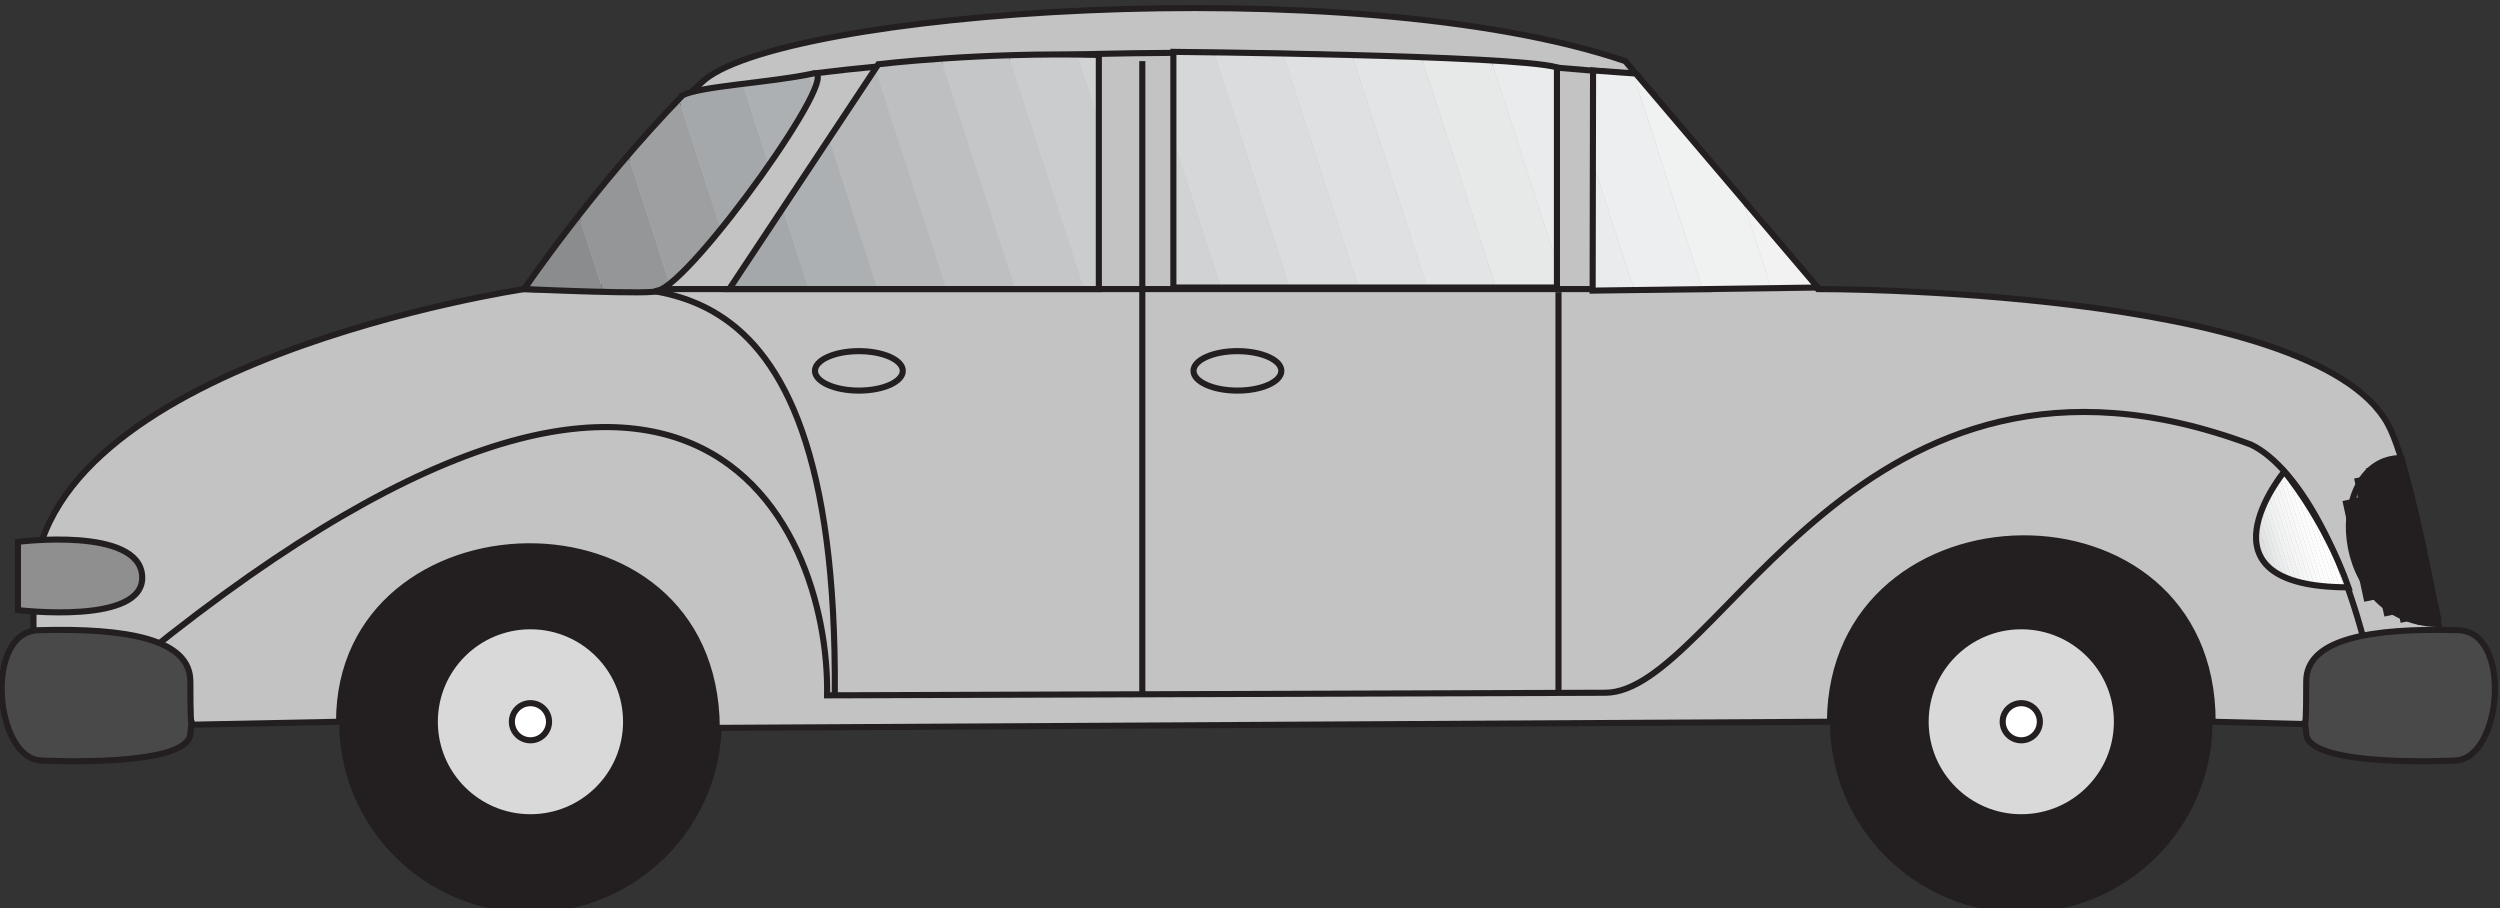 <?xml version="1.0" encoding="UTF-8" standalone="no"?>
<!-- Created with Inkscape (http://www.inkscape.org/) -->

<svg
   version="1.1"
   id="svg9"
   xml:space="preserve"
   width="90.538"
   height="32.885"
   viewBox="0 0 90.538 32.885"
   xmlns="http://www.w3.org/2000/svg"
   xmlns:svg="http://www.w3.org/2000/svg"><rect x="0" y="0" width="90.538" height="32.885" fill="#333333" stroke="none"/><defs
     id="defs13"><clipPath
       clipPathUnits="userSpaceOnUse"
       id="clipPath139"><path
         d="m 171.093,538.263 c 0.507,0.253 2.363,0.337 3.544,0.59 0.914,0.195 -3.291,-5.687 -4.219,-5.898 0.042,-0.127 -3.628,0.042 -3.628,0.042 0,0 1.856,2.738 4.303,5.266"
         id="path137" /></clipPath><clipPath
       clipPathUnits="userSpaceOnUse"
       id="clipPath179"><path
         d="m 195.817,532.955 0.011,5.982 1.16,-0.084 4.947,-5.814 -6.118,-0.084"
         id="path177" /></clipPath><clipPath
       clipPathUnits="userSpaceOnUse"
       id="clipPath211"><path
         d="m 182.401,532.997 v 6.361 c -3.207,0.085 -5.992,-0.253 -5.992,-0.253 l -4.05,-6.108 h 10.042"
         id="path209" /></clipPath><clipPath
       clipPathUnits="userSpaceOnUse"
       id="clipPath255"><path
         d="m 194.847,533.039 v 5.982 c -1.181,0.337 -10.421,0.422 -10.421,0.422 v -6.404 h 10.421"
         id="path253" /></clipPath><clipPath
       clipPathUnits="userSpaceOnUse"
       id="clipPath299"><path
         d="m 214.607,528.04 c 0,0 1.082,-1.278 1.743,-3.146 -4.331,0 -1.743,3.146 -1.743,3.146"
         id="path297" /></clipPath></defs><g
     id="g15"
     transform="matrix(1.333,0,0,-1.333,-203.346,720.954)"><g
       id="g63"><g
         id="g65"
         transform="translate(166.959,516.052)"><path
           d="M 0,0 C 2.871,0 5.198,2.324 5.198,5.19 5.198,8.057 2.871,10.381 0,10.381 -2.871,10.381 -5.198,8.057 -5.198,5.19 -5.198,2.324 -2.871,0 0,0"
           style="fill:#231f20;fill-opacity:1;fill-rule:nonzero;stroke:none"
           id="path67" /></g><g
         id="g69"
         transform="translate(166.959,518.647)"><path
           d="M 0,0 C 1.435,0 2.599,1.162 2.599,2.595 2.599,4.029 1.435,5.19 0,5.19 -1.435,5.19 -2.599,4.029 -2.599,2.595 -2.599,1.162 -1.435,0 0,0 Z"
           style="fill:#d9d9d9;fill-opacity:1;fill-rule:nonzero;stroke:#231f20;stroke-width:0.166;stroke-linecap:butt;stroke-linejoin:miter;stroke-miterlimit:4;stroke-dasharray:none;stroke-opacity:1"
           id="path71" /></g><g
         id="g73"
         transform="translate(166.959,520.738)"><path
           d="M 0,0 C 0.279,0 0.505,0.226 0.505,0.505 0.505,0.783 0.279,1.009 0,1.009 -0.279,1.009 -0.505,0.783 -0.505,0.505 -0.505,0.226 -0.279,0 0,0 Z"
           style="fill:#ffffff;fill-opacity:1;fill-rule:nonzero;stroke:#231f20;stroke-width:0.166;stroke-linecap:butt;stroke-linejoin:miter;stroke-miterlimit:4;stroke-dasharray:none;stroke-opacity:1"
           id="path75" /></g><g
         id="g77"
         transform="translate(207.462,516.052)"><path
           d="M 0,0 C 2.871,0 5.198,2.324 5.198,5.19 5.198,8.057 2.871,10.381 0,10.381 -2.871,10.381 -5.198,8.057 -5.198,5.19 -5.198,2.324 -2.871,0 0,0"
           style="fill:#231f20;fill-opacity:1;fill-rule:nonzero;stroke:none"
           id="path79" /></g><g
         id="g81"
         transform="translate(207.462,518.647)"><path
           d="M 0,0 C 1.436,0 2.599,1.162 2.599,2.595 2.599,4.029 1.436,5.19 0,5.19 -1.435,5.19 -2.599,4.029 -2.599,2.595 -2.599,1.162 -1.435,0 0,0 Z"
           style="fill:#d9d9d9;fill-opacity:1;fill-rule:nonzero;stroke:#231f20;stroke-width:0.166;stroke-linecap:butt;stroke-linejoin:miter;stroke-miterlimit:4;stroke-dasharray:none;stroke-opacity:1"
           id="path83" /></g><g
         id="g85"
         transform="translate(207.462,520.738)"><path
           d="M 0,0 C 0.279,0 0.505,0.226 0.505,0.505 0.505,0.783 0.279,1.009 0,1.009 -0.279,1.009 -0.505,0.783 -0.505,0.505 -0.505,0.226 -0.279,0 0,0 Z"
           style="fill:#ffffff;fill-opacity:1;fill-rule:nonzero;stroke:#231f20;stroke-width:0.166;stroke-linecap:butt;stroke-linejoin:miter;stroke-miterlimit:4;stroke-dasharray:none;stroke-opacity:1"
           id="path87" /></g><g
         id="g89"
         transform="translate(153.457,524.782)"><path
           d="m 0,0 c 0,6.235 13.332,8.215 13.332,8.215 0,0 2.616,3.581 4.81,5.603 1.941,1.938 17.678,3.117 25.104,0.59 l 5.232,-6.193 c 0,0 13.459,0.042 15.484,-3.665 0.832,-1.523 1.856,-8.257 1.856,-8.257 l -6.615,0.167 c 0,6.741 -10.346,6.545 -10.396,0 L 18.564,-3.707 C 18.522,3.033 8.303,2.653 8.303,-3.54 L 0,-3.707 Z"
           style="fill:#c3c3c3;fill-opacity:1;fill-rule:nonzero;stroke:#231f20;stroke-width:0.166;stroke-linecap:butt;stroke-linejoin:miter;stroke-miterlimit:4;stroke-dasharray:none;stroke-opacity:1"
           id="path91" /></g><g
         id="g93"
         transform="translate(217.251,521.117)"><path
           d="m 0,0 c -0.679,4.436 -2.272,7.044 -3.544,7.653 -10.688,3.988 -14.447,-6.74 -17.552,-6.74 l -21.137,-0.07 c 0.084,4.549 -3.671,14.281 -20.885,-0.885"
           style="fill:none;stroke:#231f20;stroke-width:0.166;stroke-linecap:butt;stroke-linejoin:miter;stroke-miterlimit:4;stroke-dasharray:none;stroke-opacity:1"
           id="path95" /></g><g
         id="g97"
         transform="translate(153.584,523.729)"><path
           d="m 0,0 c 2.447,0.07 4.135,-0.253 4.135,-1.39 0,-2.022 0.084,-0.506 0,-1.433 C 4.05,-3.749 0.084,-3.539 0.084,-3.539 -1.181,-3.497 -1.477,-0.042 0,0 Z"
           style="fill:#494949;fill-opacity:1;fill-rule:nonzero;stroke:#231f20;stroke-width:0.166;stroke-linecap:butt;stroke-linejoin:miter;stroke-miterlimit:4;stroke-dasharray:none;stroke-opacity:1"
           id="path99" /></g><g
         id="g101"
         transform="translate(219.339,523.729)"><path
           d="m 0,0 c -2.446,0.07 -4.135,-0.253 -4.135,-1.39 0,-2.022 -0.084,-0.506 0,-1.433 0.085,-0.926 4.051,-0.716 4.051,-0.716 C 1.181,-3.497 1.477,-0.042 0,0 Z"
           style="fill:#494949;fill-opacity:1;fill-rule:nonzero;stroke:#231f20;stroke-width:0.166;stroke-linecap:butt;stroke-linejoin:miter;stroke-miterlimit:4;stroke-dasharray:none;stroke-opacity:1"
           id="path103" /></g><g
         id="g105"
         transform="translate(166.79,532.997)"><path
           d="M 0,0 C 2.785,-0.126 8.523,1.896 8.438,-10.995"
           style="fill:none;stroke:#231f20;stroke-width:0.166;stroke-linecap:butt;stroke-linejoin:miter;stroke-miterlimit:4;stroke-dasharray:none;stroke-opacity:1"
           id="path107" /><g
           id="g109"
           transform="translate(0.211)"><path
             d="M 0,0 H 32.065"
             style="fill:none;stroke:#231f20;stroke-width:0.166;stroke-linecap:butt;stroke-linejoin:miter;stroke-miterlimit:4;stroke-dasharray:none;stroke-opacity:1"
             id="path111" /><g
             id="g113"
             transform="translate(16.581,6.193)"><path
               d="M 0,0 V -17.23"
               style="fill:none;stroke:#231f20;stroke-width:0.166;stroke-linecap:butt;stroke-linejoin:miter;stroke-miterlimit:4;stroke-dasharray:none;stroke-opacity:1"
               id="path115" /><g
               id="g117"
               transform="translate(-7.7,-8.951)"><path
                 d="M 0,0 C 0.659,0 1.193,0.24 1.193,0.536 1.193,0.832 0.659,1.072 0,1.072 -0.659,1.072 -1.193,0.832 -1.193,0.536 -1.193,0.24 -0.659,0 0,0 Z"
                 style="fill:none;stroke:#231f20;stroke-width:0.166;stroke-linecap:butt;stroke-linejoin:miter;stroke-miterlimit:4;stroke-dasharray:none;stroke-opacity:1"
                 id="path119" /><g
                 id="g121"
                 transform="translate(10.284)"><path
                   d="M 0,0 C 0.659,0 1.193,0.24 1.193,0.536 1.193,0.832 0.659,1.072 0,1.072 -0.659,1.072 -1.193,0.832 -1.193,0.536 -1.193,0.24 -0.659,0 0,0 Z"
                   style="fill:none;stroke:#231f20;stroke-width:0.166;stroke-linecap:butt;stroke-linejoin:miter;stroke-miterlimit:4;stroke-dasharray:none;stroke-opacity:1"
                   id="path123" /><g
                   id="g125"
                   transform="translate(8.723,2.674)"><path
                     d="M 0,0 V -10.869"
                     style="fill:none;stroke:#231f20;stroke-width:0.166;stroke-linecap:butt;stroke-linejoin:miter;stroke-miterlimit:4;stroke-dasharray:none;stroke-opacity:1"
                     id="path127" /><g
                     id="g129"
                     transform="translate(-20.252,5.94)"><path
                       d="M 0,0 C 10.21,1.264 21.982,0 21.982,0"
                       style="fill:none;stroke:#231f20;stroke-width:0.166;stroke-linecap:butt;stroke-linejoin:miter;stroke-miterlimit:4;stroke-dasharray:none;stroke-opacity:1"
                       id="path131" /></g></g></g></g></g></g></g><g
         id="g133"><g
           id="g135"
           clip-path="url(#clipPath139)"><g
             id="g141"
             transform="translate(176.547,534.428)"><path
               d="m 0,0 -0.56,-0.18 -1.762,5.461 1.036,0.334 h 0.724 L 0,3.873 V 0"
               style="fill:#b6b8ba;fill-opacity:1;fill-rule:nonzero;stroke:none"
               id="path143" /></g><g
             id="g145"
             transform="translate(175.987,534.248)"><path
               d="M 0,0 -1.692,-0.544 -3.455,4.917 -1.763,5.462 0,0"
               style="fill:#adb0b2;fill-opacity:1;fill-rule:nonzero;stroke:none"
               id="path147" /></g><g
             id="g149"
             transform="translate(174.295,533.703)"><path
               d="M 0,0 -1.692,-0.544 -3.455,4.917 -1.763,5.462 0,0"
               style="fill:#a5a8aa;fill-opacity:1;fill-rule:nonzero;stroke:none"
               id="path151" /></g><g
             id="g153"
             transform="translate(172.603,533.159)"><path
               d="M 0,0 -1.692,-0.544 -3.455,4.917 -1.763,5.462 0,0"
               style="fill:#9d9fa1;fill-opacity:1;fill-rule:nonzero;stroke:none"
               id="path155" /></g><g
             id="g157"
             transform="translate(170.911,532.614)"><path
               d="M 0,0 -1.692,-0.544 -3.455,4.917 -1.763,5.461 0,0"
               style="fill:#949698;fill-opacity:1;fill-rule:nonzero;stroke:none"
               id="path159" /></g><g
             id="g161"
             transform="translate(169.219,532.07)"><path
               d="M 0,0 -0.733,-0.236 H -1.792 L -3.425,4.825 V 4.927 L -1.763,5.461 0,0"
               style="fill:#8a8c8e;fill-opacity:1;fill-rule:nonzero;stroke:none"
               id="path163" /></g><g
             id="g165"
             transform="translate(165.794,536.894)"><path
               d="M 0,0 1.633,-5.06 H 0 V 0"
               style="fill:#7f8184;fill-opacity:1;fill-rule:nonzero;stroke:none"
               id="path167" /></g></g></g><g
         id="g169"
         transform="translate(171.093,538.263)"><path
           d="m 0,0 c 0.506,0.253 2.363,0.337 3.544,0.59 0.913,0.195 -3.291,-5.687 -4.219,-5.898 0.042,-0.126 -3.629,0.042 -3.629,0.042 0,0 1.857,2.738 4.304,5.266 z"
           style="fill:none;stroke:#231f20;stroke-width:0.166;stroke-linecap:butt;stroke-linejoin:miter;stroke-miterlimit:4;stroke-dasharray:none;stroke-opacity:1"
           id="path171" /></g><g
         id="g173"><g
           id="g175"
           clip-path="url(#clipPath179)"><g
             id="g181"
             transform="translate(202.931,533)"><path
               d="m 0,0 -0.355,-0.114 -2.274,7.045 h 1.867 L 0,4.571 V 0"
               style="fill:#f4f5f5;fill-opacity:1;fill-rule:nonzero;stroke:none"
               id="path183" /></g><g
             id="g185"
             transform="translate(202.576,532.886)"><path
               d="m 0,0 -1.692,-0.544 -2.45,7.589 h 1.868 L 0,0"
               style="fill:#f2f2f3;fill-opacity:1;fill-rule:nonzero;stroke:none"
               id="path187" /></g><g
             id="g189"
             transform="translate(200.884,532.342)"><path
               d="m 0,0 -1.185,-0.381 h -0.56 L -4.198,7.22 -3.05,7.59 h 0.6 L 0,0"
               style="fill:#f0f1f1;fill-opacity:1;fill-rule:nonzero;stroke:none"
               id="path191" /></g><g
             id="g193"
             transform="translate(197.271,531.96)"><path
               d="M 0,0 -2.278,7.057 -0.586,7.602 1.868,0 H 0"
               style="fill:#edeeef;fill-opacity:1;fill-rule:nonzero;stroke:none"
               id="path195" /></g><g
             id="g197"
             transform="translate(195.403,531.96)"><path
               d="M 0,0 -0.582,1.803 V 7.002 L -0.41,7.057 1.868,0 H 0"
               style="fill:#eaebec;fill-opacity:1;fill-rule:nonzero;stroke:none"
               id="path199" /></g></g></g><g
         id="g201"
         transform="translate(195.817,532.955)"><path
           d="M 0,0 0.011,5.982 1.171,5.898 6.118,0.084 Z"
           style="fill:none;stroke:#231f20;stroke-width:0.166;stroke-linecap:butt;stroke-linejoin:miter;stroke-miterlimit:4;stroke-dasharray:none;stroke-opacity:1"
           id="path203" /></g><g
         id="g205"><g
           id="g207"
           clip-path="url(#clipPath211)"><g
             id="g213"
             transform="translate(183.397,534.439)"><path
               d="m 0,0 -1.936,5.998 h 1.868 L 0,5.787 V 0"
               style="fill:#d0d2d3;fill-opacity:1;fill-rule:nonzero;stroke:none"
               id="path215" /></g><g
             id="g217"
             transform="translate(183.397,532.958)"><path
               d="m 0,0 -1.259,-0.405 -2.545,7.884 h 1.868 L 0,1.48 V 0"
               style="fill:#cbccce;fill-opacity:1;fill-rule:nonzero;stroke:none"
               id="path219" /></g><g
             id="g221"
             transform="translate(182.137,532.553)"><path
               d="m 0,0 -1.692,-0.545 -2.557,7.922 1.574,0.507 h 0.13 L 0,0"
               style="fill:#c5c6c8;fill-opacity:1;fill-rule:nonzero;stroke:none"
               id="path223" /></g><g
             id="g225"
             transform="translate(180.445,532.009)"><path
               d="M 0,0 -0.019,-0.006 H -1.866 L -4.249,7.377 -2.557,7.922 0,0"
               style="fill:#bdbfc1;fill-opacity:1;fill-rule:nonzero;stroke:none"
               id="path227" /></g><g
             id="g229"
             transform="translate(176.712,532.003)"><path
               d="M 0,0 -2.207,6.839 -0.515,7.383 1.868,0 H 0"
               style="fill:#b6b8ba;fill-opacity:1;fill-rule:nonzero;stroke:none"
               id="path231" /></g><g
             id="g233"
             transform="translate(174.844,532.003)"><path
               d="M 0,0 -2.032,6.294 -0.34,6.839 1.868,0 H 0"
               style="fill:#adb0b2;fill-opacity:1;fill-rule:nonzero;stroke:none"
               id="path235" /></g><g
             id="g237"
             transform="translate(172.976,532.003)"><path
               d="m 0,0 -1.613,4.998 v 0.83 L -0.164,6.294 1.868,0 H 0"
               style="fill:#a5a8aa;fill-opacity:1;fill-rule:nonzero;stroke:none"
               id="path239" /></g><g
             id="g241"
             transform="translate(171.363,537)"><path
               d="M 0,0 1.613,-4.998 H 0 V 0"
               style="fill:#9d9fa1;fill-opacity:1;fill-rule:nonzero;stroke:none"
               id="path243" /></g></g></g><g
         id="g245"
         transform="translate(182.401,532.997)"><path
           d="M 0,0 V 6.361 C -3.207,6.445 -5.991,6.108 -5.991,6.108 L -10.042,0 Z"
           style="fill:none;stroke:#231f20;stroke-width:0.166;stroke-linecap:butt;stroke-linejoin:miter;stroke-miterlimit:4;stroke-dasharray:none;stroke-opacity:1"
           id="path247" /></g><g
         id="g249"><g
           id="g251"
           clip-path="url(#clipPath255)"><g
             id="g257"
             transform="translate(195.843,536.385)"><path
               d="M 0,0 -1.308,4.052 H 0 V 0"
               style="fill:#edeeef;fill-opacity:1;fill-rule:nonzero;stroke:none"
               id="path259" /></g><g
             id="g261"
             transform="translate(195.843,533)"><path
               d="m 0,0 -0.702,-0.226 -2.474,7.663 h 1.868 L 0,3.384 V 0"
               style="fill:#eaebec;fill-opacity:1;fill-rule:nonzero;stroke:none"
               id="path263" /></g><g
             id="g265"
             transform="translate(195.141,532.774)"><path
               d="m 0,0 -1.692,-0.544 -2.649,8.207 h 1.868 L 0,0"
               style="fill:#e7e8e8;fill-opacity:1;fill-rule:nonzero;stroke:none"
               id="path267" /></g><g
             id="g269"
             transform="translate(193.449,532.23)"><path
               d="m 0,0 -0.576,-0.185 h -1.232 l -2.709,8.392 h 1.868 L 0,0"
               style="fill:#e3e4e5;fill-opacity:1;fill-rule:nonzero;stroke:none"
               id="path271" /></g><g
             id="g273"
             transform="translate(189.773,532.045)"><path
               d="m 0,0 -2.709,8.392 h 1.868 L 1.868,0 H 0"
               style="fill:#dfe0e1;fill-opacity:1;fill-rule:nonzero;stroke:none"
               id="path275" /></g><g
             id="g277"
             transform="translate(187.905,532.045)"><path
               d="m 0,0 -2.592,8.032 1.119,0.36 h 0.632 L 1.868,0 H 0"
               style="fill:#dbdcde;fill-opacity:1;fill-rule:nonzero;stroke:none"
               id="path279" /></g><g
             id="g281"
             transform="translate(186.037,532.045)"><path
               d="M 0,0 -2.417,7.488 -0.725,8.032 1.868,0 H 0"
               style="fill:#d6d7d9;fill-opacity:1;fill-rule:nonzero;stroke:none"
               id="path283" /></g><g
             id="g285"
             transform="translate(184.169,532.045)"><path
               d="M 0,0 -0.74,2.291 V 7.426 L -0.549,7.488 1.868,0 H 0"
               style="fill:#d0d2d3;fill-opacity:1;fill-rule:nonzero;stroke:none"
               id="path287" /></g></g></g><g
         id="g289"
         transform="translate(194.847,533.039)"><path
           d="M 0,0 V 5.982 C -1.181,6.319 -10.421,6.403 -10.421,6.403 V 0 Z"
           style="fill:none;stroke:#231f20;stroke-width:0.166;stroke-linecap:butt;stroke-linejoin:miter;stroke-miterlimit:4;stroke-dasharray:none;stroke-opacity:1"
           id="path291" /></g><g
         id="g293"><g
           id="g295"
           clip-path="url(#clipPath299)"><g
             id="g301"
             transform="translate(217.346,524.853)"><path
               d="M 0,0 -0.599,-0.19 -1.89,3.809 -0.737,4.181 H 0 V 0"
               style="fill:#ffffff;fill-opacity:1;fill-rule:nonzero;stroke:none"
               id="path303" /></g><g
             id="g305"
             transform="translate(216.747,524.663)"><path
               d="M 0,0 -0.101,-0.032 -1.392,3.967 -1.291,4 0,0"
               style="fill:#ffffff;fill-opacity:1;fill-rule:nonzero;stroke:none"
               id="path307" /></g><g
             id="g309"
             transform="translate(216.646,524.631)"><path
               d="m 0,0 -0.101,-0.033 -1.291,4 0.101,0.032 L 0,0"
               style="fill:#ffffff;fill-opacity:1;fill-rule:nonzero;stroke:none"
               id="path311" /></g><g
             id="g313"
             transform="translate(216.545,524.598)"><path
               d="M 0,0 -0.101,-0.032 -1.392,3.967 -1.291,4 0,0"
               style="fill:#ffffff;fill-opacity:1;fill-rule:nonzero;stroke:none"
               id="path315" /></g><g
             id="g317"
             transform="translate(216.444,524.566)"><path
               d="m 0,0 -0.101,-0.033 -1.291,4 L -1.291,4 0,0"
               style="fill:#ffffff;fill-opacity:1;fill-rule:nonzero;stroke:none"
               id="path319" /></g><g
             id="g321"
             transform="translate(216.343,524.533)"><path
               d="m 0,0 -0.101,-0.033 -1.291,4 0.101,0.032 L 0,0"
               style="fill:#ffffff;fill-opacity:1;fill-rule:nonzero;stroke:none"
               id="path323" /></g><g
             id="g325"
             transform="translate(216.242,524.5)"><path
               d="M 0,0 -0.101,-0.032 -1.392,3.967 -1.291,4 0,0"
               style="fill:#fdfdfd;fill-opacity:1;fill-rule:nonzero;stroke:none"
               id="path327" /></g><g
             id="g329"
             transform="translate(216.141,524.468)"><path
               d="m 0,0 -0.101,-0.033 -1.291,4 0.101,0.032 L 0,0"
               style="fill:#fdfdfd;fill-opacity:1;fill-rule:nonzero;stroke:none"
               id="path331" /></g><g
             id="g333"
             transform="translate(216.04,524.435)"><path
               d="m 0,0 -0.101,-0.033 -1.291,4 0.101,0.032 L 0,0"
               style="fill:#fdfdfd;fill-opacity:1;fill-rule:nonzero;stroke:none"
               id="path335" /></g><g
             id="g337"
             transform="translate(215.939,524.403)"><path
               d="m 0,0 -0.101,-0.033 -1.291,4 0.101,0.032 L 0,0"
               style="fill:#fcfcfc;fill-opacity:1;fill-rule:nonzero;stroke:none"
               id="path339" /></g><g
             id="g341"
             transform="translate(215.838,524.37)"><path
               d="m 0,0 -0.101,-0.033 -1.291,4 0.101,0.032 L 0,0"
               style="fill:#fafbfb;fill-opacity:1;fill-rule:nonzero;stroke:none"
               id="path343" /></g><g
             id="g345"
             transform="translate(215.737,524.338)"><path
               d="m 0,0 -0.101,-0.033 -1.291,4 L -1.291,4 0,0"
               style="fill:#f9f9fa;fill-opacity:1;fill-rule:nonzero;stroke:none"
               id="path347" /></g><g
             id="g349"
             transform="translate(215.636,524.305)"><path
               d="M 0,0 -0.101,-0.032 -1.392,3.967 -1.291,3.999 0,0"
               style="fill:#f7f7f8;fill-opacity:1;fill-rule:nonzero;stroke:none"
               id="path351" /></g><g
             id="g353"
             transform="translate(215.534,524.273)"><path
               d="m 0,0 -0.101,-0.033 -1.291,4 0.101,0.032 L 0,0"
               style="fill:#f6f6f7;fill-opacity:1;fill-rule:nonzero;stroke:none"
               id="path355" /></g><g
             id="g357"
             transform="translate(215.433,524.24)"><path
               d="M 0,0 -0.101,-0.032 -1.392,3.967 -1.291,3.999 0,0"
               style="fill:#f4f5f5;fill-opacity:1;fill-rule:nonzero;stroke:none"
               id="path359" /></g><g
             id="g361"
             transform="translate(215.332,524.208)"><path
               d="m 0,0 -0.101,-0.033 -1.291,4 0.101,0.032 L 0,0"
               style="fill:#f2f2f3;fill-opacity:1;fill-rule:nonzero;stroke:none"
               id="path363" /></g><g
             id="g365"
             transform="translate(215.231,524.175)"><path
               d="M 0,0 -0.101,-0.032 -1.392,3.967 -1.291,4 0,0"
               style="fill:#f0f1f1;fill-opacity:1;fill-rule:nonzero;stroke:none"
               id="path367" /></g><g
             id="g369"
             transform="translate(215.13,524.143)"><path
               d="m 0,0 -0.101,-0.033 -1.291,4 0.101,0.032 L 0,0"
               style="fill:#edeeef;fill-opacity:1;fill-rule:nonzero;stroke:none"
               id="path371" /></g><g
             id="g373"
             transform="translate(215.029,524.11)"><path
               d="M 0,0 -0.101,-0.032 -1.392,3.967 -1.291,3.999 0,0"
               style="fill:#eaebec;fill-opacity:1;fill-rule:nonzero;stroke:none"
               id="path375" /></g><g
             id="g377"
             transform="translate(214.928,524.078)"><path
               d="m 0,0 -0.101,-0.033 -1.291,4 0.101,0.032 L 0,0"
               style="fill:#e7e8e8;fill-opacity:1;fill-rule:nonzero;stroke:none"
               id="path379" /></g><g
             id="g381"
             transform="translate(214.827,524.045)"><path
               d="M 0,0 -0.101,-0.032 -1.392,3.967 -1.291,4 0,0"
               style="fill:#e3e4e5;fill-opacity:1;fill-rule:nonzero;stroke:none"
               id="path383" /></g><g
             id="g385"
             transform="translate(214.726,524.013)"><path
               d="m 0,0 -0.101,-0.033 -1.291,4 0.101,0.032 L 0,0"
               style="fill:#dfe0e1;fill-opacity:1;fill-rule:nonzero;stroke:none"
               id="path387" /></g><g
             id="g389"
             transform="translate(214.625,523.98)"><path
               d="m 0,0 -0.101,-0.033 -1.291,4 0.101,0.032 L 0,0"
               style="fill:#dbdcde;fill-opacity:1;fill-rule:nonzero;stroke:none"
               id="path391" /></g><g
             id="g393"
             transform="translate(214.524,523.948)"><path
               d="m 0,0 -0.101,-0.033 -1.291,4 0.101,0.032 L 0,0"
               style="fill:#d6d7d9;fill-opacity:1;fill-rule:nonzero;stroke:none"
               id="path395" /></g><g
             id="g397"
             transform="translate(214.423,523.915)"><path
               d="m 0,0 -0.047,-0.015 h -0.06 L -1.392,3.967 -1.291,3.999 0,0"
               style="fill:#d0d2d3;fill-opacity:1;fill-rule:nonzero;stroke:none"
               id="path399" /></g><g
             id="g401"
             transform="translate(214.204,523.9)"><path
               d="M 0,0 -1.275,3.95 -1.174,3.982 0.112,0 H 0"
               style="fill:#cbccce;fill-opacity:1;fill-rule:nonzero;stroke:none"
               id="path403" /></g><g
             id="g405"
             transform="translate(214.093,523.9)"><path
               d="M 0,0 -1.264,3.917 -1.163,3.95 0.112,0 H 0"
               style="fill:#c5c6c8;fill-opacity:1;fill-rule:nonzero;stroke:none"
               id="path407" /></g><g
             id="g409"
             transform="translate(213.981,523.9)"><path
               d="M 0,0 -1.254,3.885 -1.153,3.917 0.112,0 H 0"
               style="fill:#bdbfc1;fill-opacity:1;fill-rule:nonzero;stroke:none"
               id="path411" /></g><g
             id="g413"
             transform="translate(213.87,523.9)"><path
               d="M 0,0 -1.243,3.852 -1.142,3.885 0.112,0 H 0"
               style="fill:#b6b8ba;fill-opacity:1;fill-rule:nonzero;stroke:none"
               id="path415" /></g><g
             id="g417"
             transform="translate(213.758,523.9)"><path
               d="M 0,0 -1.233,3.819 -1.132,3.852 0.112,0 H 0"
               style="fill:#adb0b2;fill-opacity:1;fill-rule:nonzero;stroke:none"
               id="path419" /></g><g
             id="g421"
             transform="translate(213.647,523.9)"><path
               d="M 0,0 -1.222,3.787 -1.121,3.819 0.112,0 H 0"
               style="fill:#a5a8aa;fill-opacity:1;fill-rule:nonzero;stroke:none"
               id="path423" /></g><g
             id="g425"
             transform="translate(213.535,523.9)"><path
               d="M 0,0 -1.212,3.754 -1.111,3.787 0.112,0 H 0"
               style="fill:#9d9fa1;fill-opacity:1;fill-rule:nonzero;stroke:none"
               id="path427" /></g><g
             id="g429"
             transform="translate(213.423,523.9)"><path
               d="M 0,0 -1.201,3.722 -1.1,3.754 0.112,0 H 0"
               style="fill:#949698;fill-opacity:1;fill-rule:nonzero;stroke:none"
               id="path431" /></g><g
             id="g433"
             transform="translate(213.312,523.9)"><path
               d="M 0,0 -1.191,3.689 -1.09,3.722 0.112,0 H 0"
               style="fill:#8a8c8e;fill-opacity:1;fill-rule:nonzero;stroke:none"
               id="path435" /></g><g
             id="g437"
             transform="translate(213.2,523.9)"><path
               d="M 0,0 -1.18,3.657 -1.079,3.689 0.112,0 H 0"
               style="fill:#7f8184;fill-opacity:1;fill-rule:nonzero;stroke:none"
               id="path439" /></g><g
             id="g441"
             transform="translate(213.089,523.9)"><path
               d="M 0,0 -1.17,3.624 -1.069,3.657 0.112,0 H 0"
               style="fill:#757779;fill-opacity:1;fill-rule:nonzero;stroke:none"
               id="path443" /></g><g
             id="g445"
             transform="translate(212.977,523.9)"><path
               d="M 0,0 -1.159,3.592 -1.058,3.624 0.112,0 H 0"
               style="fill:#696a6c;fill-opacity:1;fill-rule:nonzero;stroke:none"
               id="path447" /></g><g
             id="g449"
             transform="translate(212.866,523.9)"><path
               d="M 0,0 -1.149,3.559 -1.048,3.592 0.112,0 H 0"
               style="fill:#5b5c5f;fill-opacity:1;fill-rule:nonzero;stroke:none"
               id="path451" /></g><g
             id="g453"
             transform="translate(211.717,527.459)"><path
               d="M 0,0 -0.101,-0.032 1.037,-3.559 H 1.149 L 0,0"
               style="fill:#4c4c4e;fill-opacity:1;fill-rule:nonzero;stroke:none"
               id="path455" /></g><g
             id="g457"
             transform="translate(211.616,527.427)"><path
               d="M 0,0 -0.101,-0.033 1.027,-3.527 H 1.138 L 0,0"
               style="fill:#39383a;fill-opacity:1;fill-rule:nonzero;stroke:none"
               id="path459" /></g><g
             id="g461"
             transform="translate(212.531,523.9)"><path
               d="M 0,0 -1.117,3.462 -1.016,3.494 0.112,0 H 0"
               style="fill:#231f20;fill-opacity:1;fill-rule:nonzero;stroke:none"
               id="path463" /></g><g
             id="g465"
             transform="translate(211.023,527.238)"><path
               d="M 0,0 0.39,0.124 1.507,-3.338 H 0 V 0"
               style="fill:#231f20;fill-opacity:1;fill-rule:nonzero;stroke:none"
               id="path467" /></g></g></g><g
         id="g469"
         transform="translate(214.607,528.04)"><path
           d="M 0,0 C 0,0 1.083,-1.278 1.744,-3.146 -2.588,-3.146 0,0 0,0 Z"
           style="fill:none;stroke:#231f20;stroke-width:0.166;stroke-linecap:butt;stroke-linejoin:miter;stroke-miterlimit:4;stroke-dasharray:none;stroke-opacity:1"
           id="path471" /></g><g
         id="g473"
         transform="translate(217.778,528.405)"><path
           d="M 0,0 C 0,0 0.322,-1.004 1.013,-4.508 -1.969,-4.451 -2.081,0 0,0 Z"
           style="fill:#6f6f6f;fill-opacity:1;fill-rule:nonzero;stroke:#231f20;stroke-width:0.166;stroke-linecap:butt;stroke-linejoin:miter;stroke-miterlimit:4;stroke-dasharray:none;stroke-opacity:1"
           id="path475" /></g><g
         id="g477"
         transform="translate(153.035,526.13)"><path
           d="m 0,0 v -1.854 c 0,0 3.46,-0.421 3.375,0.927 C 3.291,0.421 0,0 0,0 Z"
           style="fill:#8f8f8f;fill-opacity:1;fill-rule:nonzero;stroke:#231f20;stroke-width:0.166;stroke-linecap:butt;stroke-linejoin:miter;stroke-miterlimit:4;stroke-dasharray:none;stroke-opacity:1"
           id="path479" /></g><g
         id="g481"
         transform="translate(217.546,528.384)"><path
           d="M 0,0 1.013,-4.444"
           style="fill:none;stroke:#231f20;stroke-width:0.664;stroke-linecap:butt;stroke-linejoin:miter;stroke-miterlimit:4;stroke-dasharray:none;stroke-opacity:1"
           id="path483" /><g
           id="g485"
           transform="translate(-0.401,-0.19)"><path
             d="M 0,0 0.949,-4.192"
             style="fill:none;stroke:#231f20;stroke-width:0.664;stroke-linecap:butt;stroke-linejoin:miter;stroke-miterlimit:4;stroke-dasharray:none;stroke-opacity:1"
             id="path487" /><g
             id="g489"
             transform="translate(-0.316,-0.274)"><path
               d="M 0,0 0.823,-3.749"
               style="fill:none;stroke:#231f20;stroke-width:0.664;stroke-linecap:butt;stroke-linejoin:miter;stroke-miterlimit:4;stroke-dasharray:none;stroke-opacity:1"
               id="path491" /><g
               id="g493"
               transform="translate(-0.316,-0.611)"><path
                 d="M 0,0 0.591,-2.738"
                 style="fill:none;stroke:#231f20;stroke-width:0.664;stroke-linecap:butt;stroke-linejoin:miter;stroke-miterlimit:4;stroke-dasharray:none;stroke-opacity:1"
                 id="path495" /></g></g></g></g></g></g></svg>
